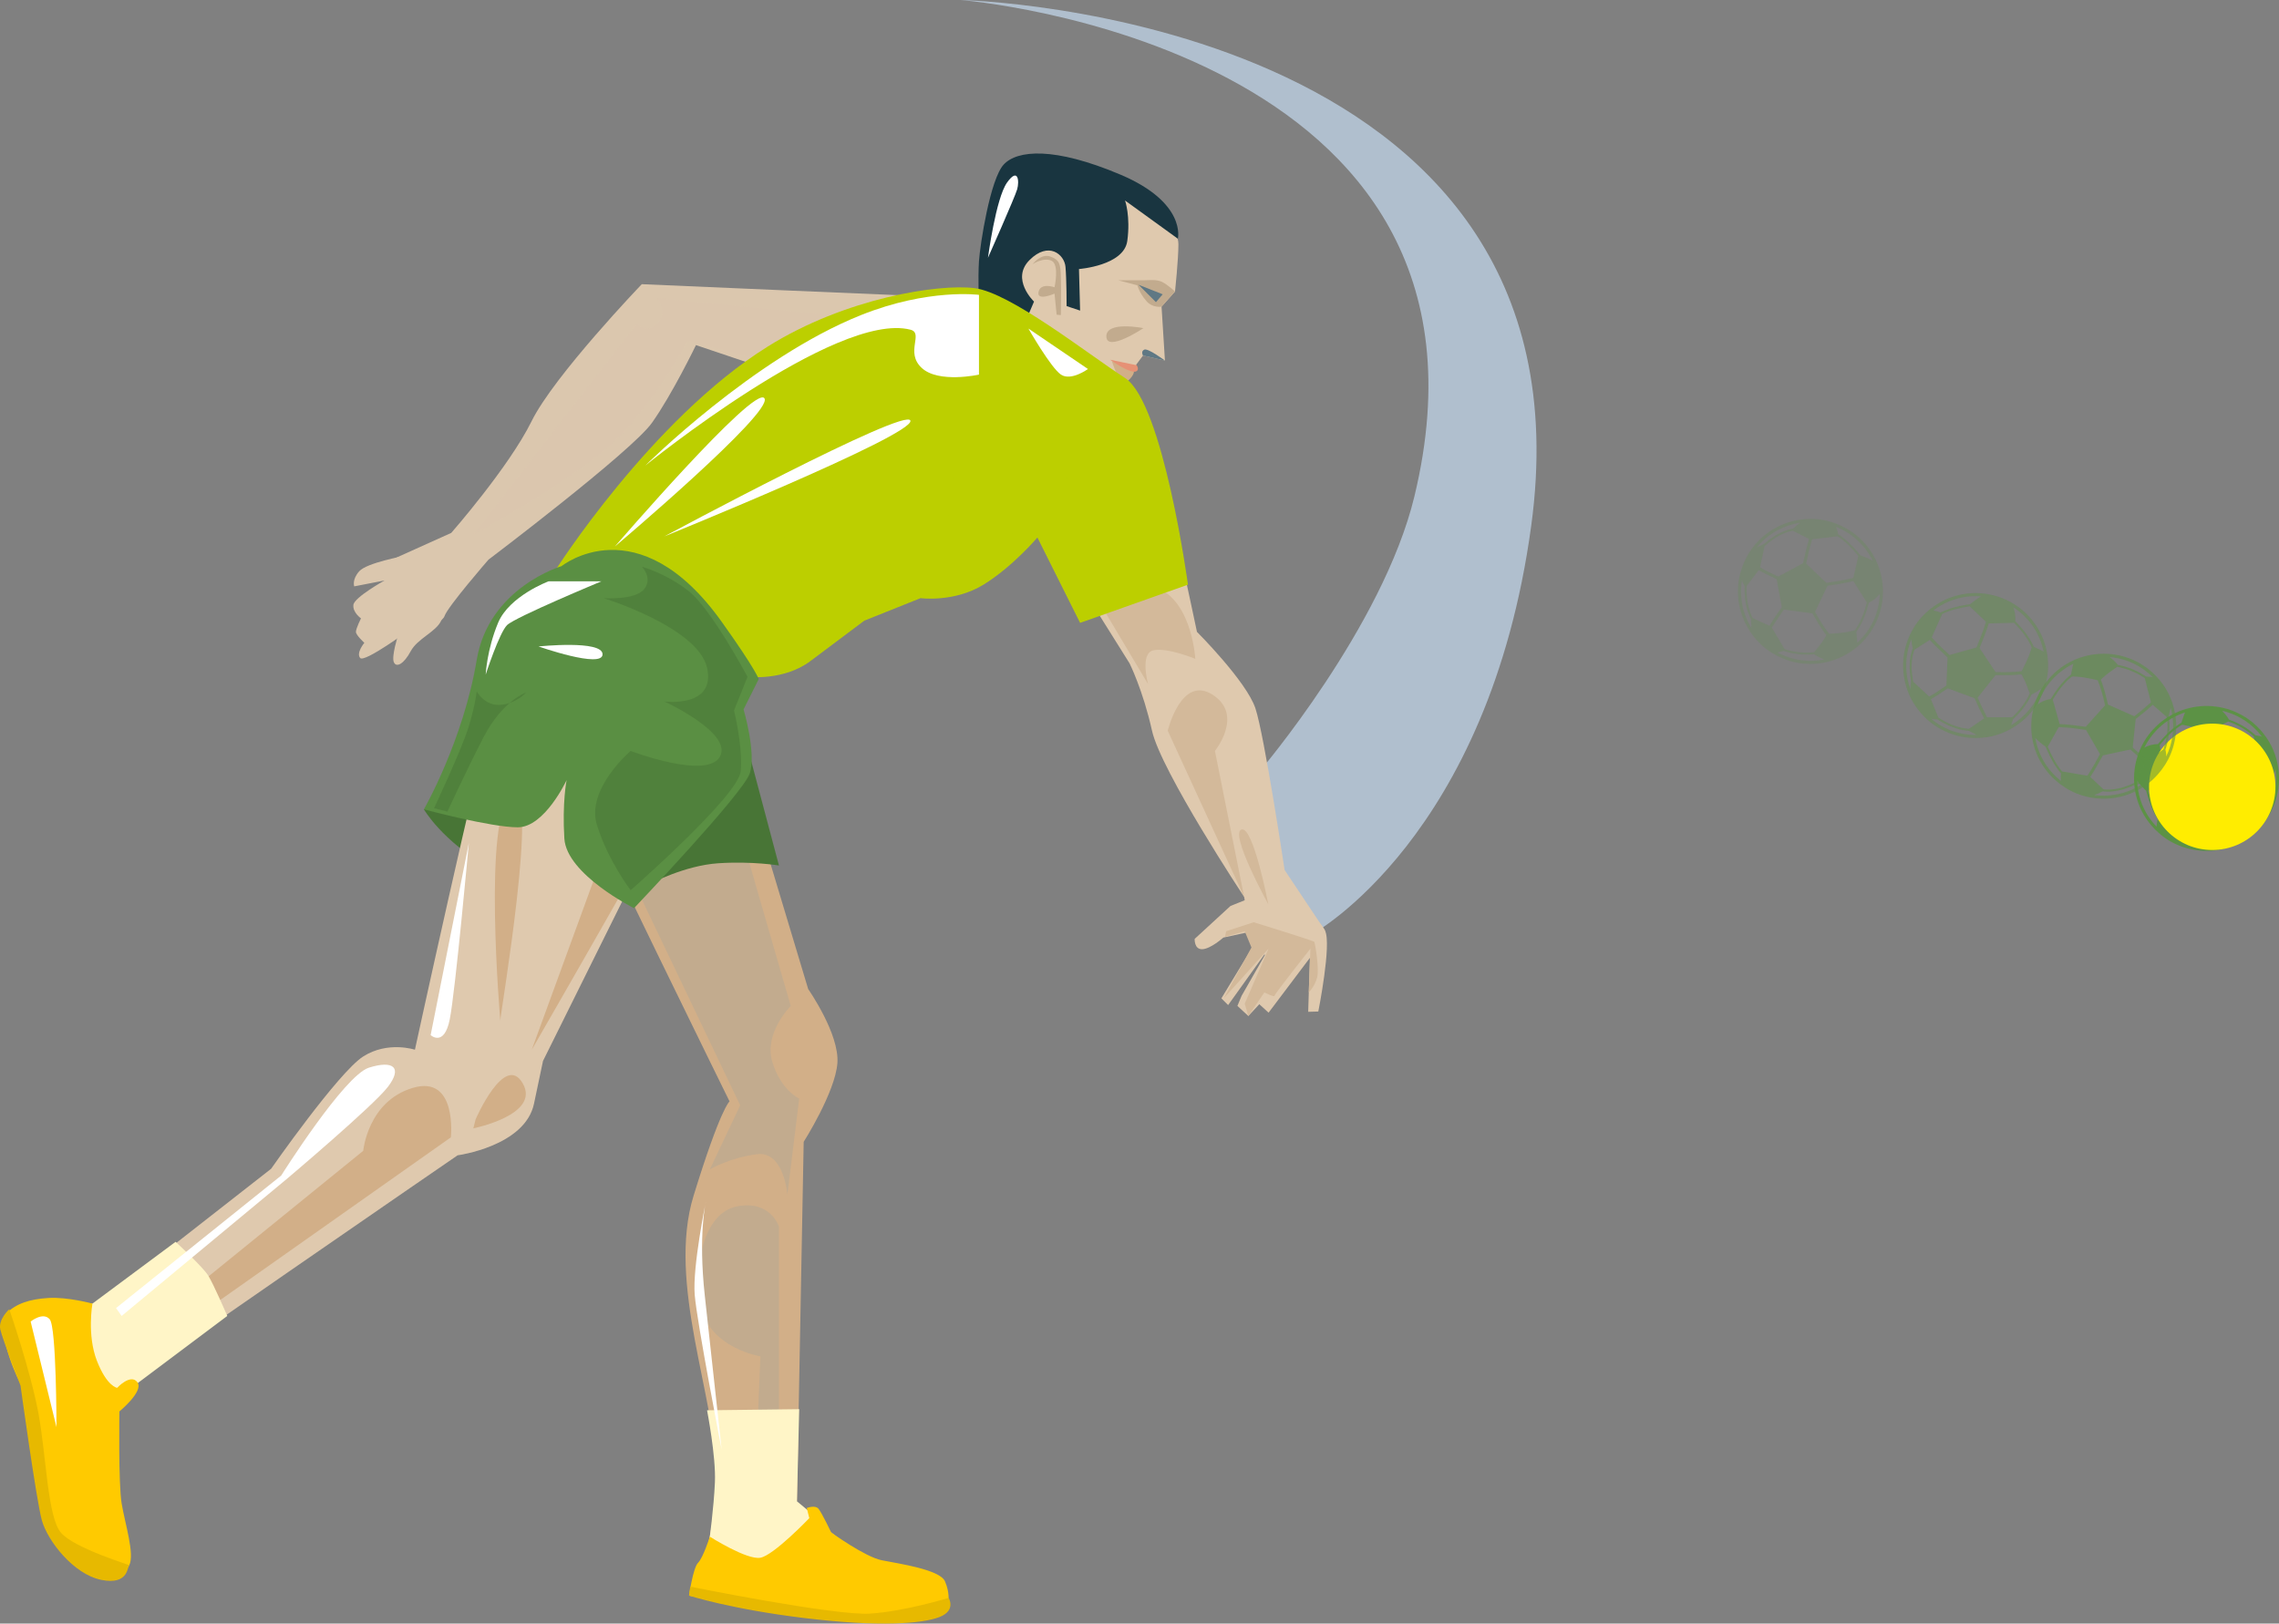 <!-- Generator: Adobe Illustrator 19.2.1, SVG Export Plug-In  -->
<svg version="1.1"
	 xmlns="http://www.w3.org/2000/svg" xmlns:xlink="http://www.w3.org/1999/xlink" xmlns:a="http://ns.adobe.com/AdobeSVGViewerExtensions/3.0/"
	 x="0px" y="0px" width="676.088px" height="481.786px" viewBox="0 0 676.088 481.786"
	 style="enable-background:new 0 0 676.088 481.786;" xml:space="preserve">
<rect x="0" y="0" width="676.088" height="481.786" fill="#808080" stroke="none"/>
<style type="text/css">
	.st0{opacity:0.67;fill-rule:evenodd;clip-rule:evenodd;fill:#C8DEF4;}
	.st1{fill:#DBC7AE;}
	.st2{opacity:0.47;fill:#DBC7AE;}
	.st3{fill:#DFC9AE;}
	.st4{fill:#C2AB8E;}
	.st5{fill:#5F7884;}
	.st6{fill:#D2AF88;}
	.st7{fill:#E69175;}
	.st8{fill:#193540;}
	.st9{fill:#487536;}
	.st10{fill:#D3B99A;}
	.st11{fill:#BCCF00;}
	.st12{fill:#5A8F43;}
	.st13{opacity:0.53;fill:#487536;}
	.st14{fill:#FFF5C7;}
	.st15{fill:#FFCA00;}
	.st16{fill:#E7B900;}
	.st17{fill:#FFFFFF;}
	.st18{fill-rule:evenodd;clip-rule:evenodd;fill:#5C9245;}
	.st19{fill-rule:evenodd;clip-rule:evenodd;fill:#FFED00;}
	.st20{opacity:0.56;}
	.st21{opacity:0.41;}
	.st22{opacity:0.24;}
</style>
<defs>
</defs>
<path class="st0" d="M284.922,0c0,0,167.075,13.067,134.667,147.334c-9.333,38.666-46,81.666-46,81.666s4,35,4,32s12,16,12,16
	s52.1-28.571,64.667-121C474.922,4.001,284.922,0,284.922,0z"/>
<path class="st1" d="M279.879,88.102c-3.162-0.01-89.481-3.775-89.481-3.775s-26.02,27.109-32.706,40.685
	c-6.686,13.576-23.828,33.126-23.828,33.126l-17.419,7.848l-2.267,16.12l4.716,7.922c0,0,12.032-4.387,12.99-7.23
	c0.958-2.842,13.021-16.716,13.021-16.716s42.481-32.114,48.518-40.633c6.037-8.519,13.042-23.041,13.042-23.041l33.167,11.178
	c0,0,19.849,22.519,43.602,11.529C306.988,114.123,279.879,88.102,279.879,88.102z"/>
<path class="st2" d="M258.668,94.706l-63.826-6.265c0,0,3.394,4.211,0.179,7.515c-3.215,3.304-6.021,0.044-6.021,0.044
	l-48.545,62.637c0,0,34.001-18.143,45.367-31.223c11.366-13.079,18.205-26.25,18.205-26.25l30.327,7.794L258.668,94.706z"/>
<path class="st3" d="M290.588,92.5c0,0,0.5-33.5,8-42s34,1.5,40,7.5s11,10,11,14.5s-1,14-1,14l-4,4.5l1,16l-6.5-1.5
	c0,0-0.826,1.121-1.992,2.674c-0.246,0.328,0.248,1.051,0.159,1.493c-0.167,0.833-1.405,0.159-1.647,0.477
	c-0.198,0.261-0.978-1.747-1.895,0.856c-1.045,2.967-2.68,5.055-3.625,6c-2,2-40-19.5-40-19.5L290.588,92.5z"/>
<path class="st4" d="M339.422,83.167c1.292,0.003,3.666-0.333,5.333,0.5c1.667,0.833,3.833,2.833,3.833,2.833l-4,4.5
	c0,0-2.635,0.486-4.5-1.666c-2.166-2.5-2.666-4.667-2.666-4.667l-5.667-1.5C331.755,83.167,337.458,83.164,339.422,83.167z"/>
<path class="st5" d="M345.588,107c0,0-5-3.75-6.125-3.25s-0.375,1.75-0.375,1.75L345.588,107z"/>
<path class="st6" d="M329.838,107.125c0,0,2.25,7.125,3.75,6.5s3.375-3,2.625-3.75S329.838,107.125,329.838,107.125z"/>
<path class="st7" d="M329.338,106.75l7.875,1.625c0,0,0.805,1.193,0,1.75C335.588,111.25,329.338,106.75,329.338,106.75z"/>
<path class="st4" d="M306.338,78.375c0,0,2.5-3.25,5.25-2.25s3,2.25,3.125,5.75s0,11.625,0,11.625l-1.25-0.125l-0.625-6.25
	c0,0-5.375,2.375-4.75-0.5s4.75-1.375,4.75-1.375s1.5-6.75-0.875-7.875S306.338,78.375,306.338,78.375z"/>
<path class="st4" d="M339.213,97.375c0,0-11.125-2.25-11,2.5S339.213,97.375,339.213,97.375z"/>
<polygon class="st5" points="337.755,84.5 344.921,87.334 342.921,89.667 "/>
<path class="st8" d="M303.755,96.5l3-7c0,0-7-6.666-1.333-12.333c5.666-5.667,10.332-1.666,10.666,2
	c0.334,3.667,0.334,11.667,0.334,11.667l4,1.333l-0.334-12.333c0,0,13.333-1,14.333-8.334c1-7.333-0.666-12-0.666-12l15.666,11.334
	c0,0,2.667-10.667-17-19c-19.667-8.334-30.667-7.333-34.667-3S290.755,72.5,290.422,77.5c-0.334,5,0,13.667,0,13.667l12,5.667"/>
<path class="st6" d="M209.089,191.5l30.667,102c0,0,9.333,13.333,8.667,22c-0.667,8.667-10,23.333-10,23.333l-1.874,99.989
	l-0.076,4.011l-0.05,2.667c0,0-2.666-1.334,8.667,8c11.334,9.334,14,9.334,21.334,11.334c7.333,2,13.334,1.333,14.666,8
	c1.334,6.666-14,8-30.666,6.666c-16.667-1.334-27.333-3.334-27.333-3.334l-18.667-2.666c0,0,8-13.334,8-36
	c0-22.667-14.666-56.667-6.666-82.667s10.666-28,10.666-28s-41.333-84-41.333-86s1.999-37.334,9.333-44.667
	C191.755,188.834,209.089,191.5,209.089,191.5z"/>
<path class="st4" d="M213.588,224.5c0,2,21,74,21,74s-8,8-5.5,16.5s8,11,8,11l-3.5,28.5c0,0-1-13-9-12s-14,4.5-14,4.5l9-19l-32-67
	l22.5-41.5L213.588,224.5z"/>
<path class="st9" d="M125.754,240.168c0,0,5.334,9.332,19.334,17.332s28,2.5,28,2.5l-12-24.5L125.754,240.168"/>
<path class="st9" d="M193.087,262.168c0,0,10-5.333,20-6c10-0.667,18,0.666,18,0.666l-11.333-42.666l-20,7.333L193.087,262.168z"/>
<path class="st3" d="M175.089,160.167c0,0-20.667,20.666-27.333,44.666c-6.667,24-24.667,106.667-24.667,106.667s-8-2.667-15.333,2
	s-27.333,33.333-27.333,33.333l-52,40.667c0,0-18.667-3.334-24,1.333c-5.334,4.667,0,11.333,2,20c2,8.667,4.667,36.667,10,44.667
	s13.333,14,13.333,14s6-2,5.333-18s-2-34-0.667-36s101.333-70.667,101.333-70.667s20-2.666,22.667-15.333s2.667-12.667,2.667-12.667
	L215.088,206c0,0,10.667-25.167-6.666-33.167S175.089,160.167,175.089,160.167z"/>
<path class="st3" d="M149.756,208.167c0,0,12-30.666,34-57.333s53.333-50.667,53.333-50.667s35.406-19.214,59.167-7.333
	c14.999,7.5,40.834,19.333,34.167,43.333c-6.667,24-31.334,20.667-31.334,20.667s-12.666,20-23.332,18.666
	c-10.668-1.333-54.001,25.334-54.001,25.334L149.756,208.167z"/>
<path class="st3" d="M302.422,96.834c0,0,33.333,12.666,37.333,24.666s15.334,66,15.334,66s14.666,14.667,17.333,22.667
	c2.667,8,8.667,48,8.667,48l12,18c0,0-6.001,10-13.334,10c-7.333,0-10.666-20-10.666-20s-24.668-37.333-27.334-49.333
	c-2.666-12-6.666-20-6.666-20l-41.333-66c0,0-2.668-13.334,1.332-21.334S302.422,96.834,302.422,96.834z"/>
<path class="st10" d="M376.255,268.334c0,0-11.5-20.834-8-22.167C371.755,244.834,376.255,268.334,376.255,268.334z"/>
<polygon class="st3" points="375.338,277.5 371.588,281 362.338,296.25 364.338,298.25 376.338,281.5 "/>
<path id="dedos_1_" class="st3" d="M387.755,272.167c0,0,3.335,0,5.334,4s-2.001,24-2.001,24l-3,0.083l0.5-16l-12.25,16.25
	l-2.75-2.5l-3.25,3.5l-3.25-3l1.25-3l8-14L387.755,272.167z"/>
<path class="st3" d="M372.406,265.872l-7.379,2.98l-10.62,9.761c0,0-0.182,3.157,2.278,3.062c2.461-0.096,6.217-3.442,6.217-3.442
	l10.025-2.193c0,0,2.733-4.831,2.268-6.363C374.73,268.144,372.406,265.872,372.406,265.872z"/>
<path class="st10" d="M363.755,276.334l8.167-2.667c0,0,17.834,5.5,18,5.833c0.166,0.333,1.5,7.833,0.833,10.5
	c-0.667,2.667-2.5,4.5-2.5,4.5l0.5-13c0,0-10.667,13.5-10.667,14s-3-1-3-1l-4.75,7l-1.083-3.667l7.083-16.333l-13.25,14.667
	l8.167-15l-2-4.833L363.422,278L363.755,276.334z"/>
<path class="st6" d="M157.754,311.501c0,0,52.666-91.334,53.333-95.334c0.667-4-10.667-22-22.667-12.666
	c-12,9.333-2.667,31.333-2.667,31.333L157.754,311.501z"/>
<path class="st6" d="M36.421,406.167l97.333-68.667c0,0,2-18.667-11.334-14.667c-13.333,4-14.666,18.667-14.666,18.667l-78,63.333
	l-6,7.333L36.421,406.167z"/>
<path class="st6" d="M140.421,334.834c0,0,19.999-4,14.667-13.333c-5.333-9.334-14,10.666-14,10.666"/>
<path class="st6" d="M148.421,302.834c0-2,12.001-72,3.333-66.667C143.087,241.501,148.421,302.834,148.421,302.834z"/>
<path class="st10" d="M369.089,266.167l-22.669-49.333c0,0,3.999-16.667,13.333-10.667c9.334,6,0.667,16.667,0.667,16.667
	L369.089,266.167z"/>
<path class="st10" d="M333.588,120c0,0-34-28-47,23.5c-3.549,14.059,25,8.5,25,8.5l15,27.5l14,23.5c0,0-2.5-9,1.5-10
	s12.5,2.5,12.5,2.5s-1-20-14.5-22c-12.678-1.878,0-20.5,2-32.5C343.588,132,333.588,120,333.588,120z"/>
<path class="st4" d="M231.088,364v88l-8,10.5l2.5-60c0,0-15-2.5-17.5-14.5s0.5-28,10.5-30S231.088,364,231.088,364z"/>
<path class="st11" d="M164.588,169.5c0,0,29.167,4.001,38.5,10.667c9.333,6.667,18.667,20.667,18.667,20.667
	s10.665,1.333,18.665-4.667c8-6,16-12,16-12l16.667-6.666c0,0,10.001,1.333,18.667-4c8.666-5.334,16-14,16-14l12.666,25.333
	l32-11.333c0,0-7.332-54-18.666-61.334c-11.334-7.333-34-25.333-44.667-26.666c-10.667-1.334-38.265,2.915-61.333,17.333
	C193.088,124.5,164.588,169.5,164.588,169.5z"/>
<path class="st11" d="M181.087,163.5c0,0,48.666-52.001,56-46.667c7.333,5.333-6.667,9.333-6.667,9.333l-48.667,40.667
	c0,0,98-53.333,110-44.667c12,8.667,5.002,24.668-5.166,21.334s-12.834-10-12.834-10l-83.334,34.666
	c0,0,74.001-16.667,89.334-15.333c15.333,1.333,22.666,6.667,22.666,6.667l-17.333,12c0,0-10.666-6-25.333-3.334
	c-14.667,2.667-62.667,12.667-62.667,12.667l-26-10L181.087,163.5z"/>
<path class="st11" d="M217.087,186.166c0,0,28-11.333,28-2.666c0,8.666-29.333,12-29.333,12L217.087,186.166z"/>
<path class="st11" d="M323.754,117.5c0,0-12,6.667-14,24s11.333,38,11.333,38l14-4c0,0-19.334-14.667-18.667-30.667
	S323.754,117.5,323.754,117.5z"/>
<path class="st12" d="M166.588,168c0,0,22.634-18.312,47.5,16.5c10,14,11,17,11,17l-4.5,9c0,0,3.833,13.001,1.833,19.001
	S188.088,269.5,188.088,269.5s-20.001-10-20.667-20.667c-0.667-10.666,0.667-17.333,0.667-17.333s-6.5,14-14.5,14
	s-27.834-5.332-27.834-5.332s11.667-20.334,15.667-44.334C145.005,174.333,166.588,168,166.588,168z"/>
<path class="st13" d="M221.756,200.834c0,0-10.668-20.001-17.335-25.334c-6.667-5.334-14-7.334-14-7.334s3.333,3.333,0.667,6.667
	c-2.667,3.333-12,2.667-12,2.667s28,8.666,30.667,20.666s-12.667,10-12.667,10s20.335,9.335,16.501,16.334
	c-3.834,7-26.501-1.667-26.501-1.667s-13.334,11.333-10,22c3.333,10.667,10,19.333,10,19.333s32-28,32.667-35.333
	c0.667-7.333-2-18-2-18L221.756,200.834z"/>
<path class="st13" d="M128.755,239.834c0,0,8.333-17.667,10.333-24.334c2-6.666,2.333-10.333,2.333-10.333s2.334,4.334,7,4
	c4.667-0.333,7.667-3.667,7.667-3.667s-7,2.334-12.667,13.334c-5.666,11-10.666,22-10.666,22L128.755,239.834z"/>
<path class="st1" d="M131.838,179.5c0,0,0.5,1.5-1,4.75s-7,5.25-9,9s-4.25,5-5,3.25s1.25-8,1.25-8s0-8.75,4-9.25
	S131.838,179.5,131.838,179.5z"/>
<path class="st1" d="M119.838,165c0,0-11,2-13.25,4.5s-1.5,4.5-1.5,4.5l9-1.75c0,0-9,5-9.25,7.25s2.25,4,2.25,4s-1.5,3-1.5,4
	s2.5,3.25,2.5,3.25s-2.5,3-1.25,4.5s14.5-8.25,14.5-8.25s4-11.5,3.75-12.75s-5-8-5-8L119.838,165z"/>
<path class="st14" d="M52.088,368.5c0,0,8,7.333,9.667,10c1.666,2.667,5.667,12,5.667,12l-37.333,28l-9-28l-6.666-2l13-1.667
	L52.088,368.5z"/>
<path class="st14" d="M209.755,418.5l27.333-0.333l-0.667,27.333l8.001,6.667c0,0-8.667,11.999-19.334,11.333
	c-10.667-0.666-14.667-6.333-14.667-6.333s1.333-9.667,1.667-17.333S209.755,418.5,209.755,418.5z"/>
<path class="st15" d="M27.422,386.834c0,0-1.667,9.333,1.333,17s6,8,6,8s4-4.333,6-1.667s-5.333,8.667-5.333,8.667
	s-0.333,21.333,0.667,27.333s3.917,14.999,2.25,18.333c-1.667,3.334-4.8,2.891-6.75,3c-5.296,0.295-14.5-8-17.167-14.666
	c-2.667-6.667-6.667-39.667-8.667-43s-7-17-4-20s7-4.333,12.667-4.667S27.422,386.834,27.422,386.834z"/>
<path class="st15" d="M210.588,456c0,0,11,7,15,6.25s14.5-11.75,14.5-11.75l-0.75-3c0,0,2.5-1,3.5,0.25s3.75,7,3.75,7
	s10,7.25,15,8.25s17.25,2.75,18.75,6.25s1,6,1,6s-0.25,5.75-19,5.5s-57.917-7.25-57.917-7.25s1.167-8.25,2.667-9.75
	S210.588,456,210.588,456z"/>
<path class="st16" d="M2.755,388.5c0,0,6.333,18.333,8.667,31s2.667,30.667,6.666,35.334c4,4.666,20.833,9.666,20.25,9.666
	s0.083,6-8.25,4.334c-8.333-1.667-16-11.667-17.667-17.667s-6.333-40-6.333-40s-5.333-13.667-6-16.667S2.755,388.5,2.755,388.5z"/>
<path class="st16" d="M204.755,470.834c0,0,42.999,8.666,53.333,8c10.334-0.667,23.334-4.667,23.334-4.667s2.333,3.667-2.667,5.667
	s-18,3-40,0.333s-34.334-6.667-34.334-6.667L204.755,470.834z"/>
<path class="st17" d="M293.088,76.5c0,0,2.333-17.667,5.667-22.333c3.333-4.667,3.667-0.334,3,2
	C301.088,58.5,293.088,76.5,293.088,76.5z"/>
<path class="st17" d="M191.422,138.167c0,0,31.997-31.865,64-44.667c20-8,35-6,35-6v23.667c0,0-12,2.666-17-2
	c-5-4.667,0.702-10.294-3.333-11.333C248.088,92.167,191.422,138.167,191.422,138.167z"/>
<path class="st17" d="M305.088,97.5l17.667,12c0,0-5,3.667-8,1.667S305.088,97.5,305.088,97.5z"/>
<path class="st17" d="M197.088,159.167c0,0,72-38.666,73-34.333C271.088,129.167,197.088,159.167,197.088,159.167z"/>
<path class="st17" d="M182.422,162.167c0,0,41.334-48,44.334-44S182.422,162.167,182.422,162.167z"/>
<path class="st17" d="M162.755,172.5c0,0-11.667,4.334-15,12.334c-3.334,8-3.667,15.333-3.667,15.333s4-12.333,6.333-14.667
	c2.334-2.333,28-13,28-13H162.755z"/>
<path class="st17" d="M159.755,191.834c0,0,19-2.001,19,2.333C178.755,198.5,159.755,191.834,159.755,191.834z"/>
<path class="st17" d="M139.088,250.167l-11.333,57c0,0,4,3.667,5.666-4.667C135.088,294.167,139.088,250.167,139.088,250.167z"/>
<path class="st17" d="M34.422,388.167l49-39.333c0,0,18.667-29.667,26-32c7.333-2.333,10,0,5.667,5.667
	c-4.334,5.667-30,27.333-30,27.333l-49,40.667L34.422,388.167z"/>
<path class="st17" d="M16.755,423.5l-7.666-31.333c0,0,3.667-3,5.667-0.667S16.755,423.5,16.755,423.5z"/>
<path class="st17" d="M214.088,430.167c0,0-7.333-37.667-8-46s3.333-27.667,3.333-27.667s-2.333,9.667-0.333,28
	S214.088,430.167,214.088,430.167z"/>
<g>
	<g id="GyuBeM_8_">
		<g>
			<path class="st18" d="M653.964,209.5c0.416,0,0.832,0,1.248,0c3.299,0.122,6.06,0.887,8.451,1.994
				c3.562,1.649,6.365,4.094,8.523,7.145c2.138,3.025,3.709,6.797,3.902,11.751c0,0.407,0,0.813,0,1.22
				c-0.107,3.304-0.899,6.06-1.994,8.451c-1.094,2.387-2.58,4.417-4.305,6.141c-1.724,1.724-3.754,3.21-6.141,4.304
				c-2.387,1.094-5.139,1.885-8.437,1.994c-0.416,0-0.832,0-1.248,0c-3.304-0.11-6.053-0.904-8.451-1.994
				c-2.376-1.081-4.412-2.59-6.126-4.304c-1.73-1.731-3.192-3.755-4.305-6.141c-1.109-2.38-1.874-5.144-1.994-8.437
				c0-0.416,0-0.832,0-1.248c0.035-0.835,0.103-1.659,0.215-2.425c0.11-0.759,0.253-1.474,0.431-2.181
				c1.041-4.131,3.065-7.398,5.653-9.986c1.729-1.729,3.772-3.187,6.141-4.29C647.916,210.382,650.686,209.619,653.964,209.5z
				 M661.267,213.561c2.96,0.983,5.332,2.463,7.461,4.275c0.135,0.115,0.3,0.308,0.431,0.359c0.127,0.049,0.304,0.055,0.459,0.086
				c0.43,0.085,1.027,0.223,1.392,0.272c-2.83-3.641-6.57-6.371-11.779-7.633C659.951,211.701,660.718,212.561,661.267,213.561z
				 M636.129,221.839c1.133-0.551,2.347-1.021,4.032-1.019c1.844-2.269,3.909-4.441,6.457-6.04c0.174-0.109,0.436-0.213,0.516-0.331
				c0.061-0.088,0.087-0.239,0.13-0.373c0.302-0.938,0.621-1.805,0.946-2.669c-0.01,0-0.02,0-0.028,0
				C642.605,213.326,638.672,216.888,636.129,221.839z M656.231,216.789c-0.113,0.081-0.557,0.352-0.574,0.488
				c-0.01,0.083,0.086,0.284,0.115,0.416c0.496,2.253,0.747,4.652,0.976,7.13c2.408,1.513,4.829,3.015,7.246,4.52
				c1.624-0.949,3.25-1.932,4.806-2.97c0.124-0.082,0.61-0.337,0.646-0.473c0.023-0.088-0.026-0.309-0.042-0.459
				c-0.245-2.203-0.468-4.231-0.718-6.413c-0.019-0.163-0.021-0.364-0.058-0.459c-0.036-0.093-0.267-0.256-0.387-0.359
				c-2.058-1.763-4.421-3.16-7.218-4.104C659.382,214.938,657.679,215.75,656.231,216.789z M648.325,215.24
				c-0.217-0.04-0.925-0.216-1.119-0.101c-2.408,1.439-4.407,3.421-6.155,5.553c-0.11,0.134-0.328,0.323-0.344,0.445
				c-0.014,0.103,0.051,0.295,0.071,0.445c0.331,2.373,0.617,4.628,0.947,6.973c2.66,0.486,5.12,1.174,7.561,1.88
				c2.06-1.705,4.108-3.47,6.17-5.194c0.135-0.112,0.365-0.246,0.387-0.373c0.021-0.122-0.027-0.321-0.042-0.502
				c-0.212-2.533-0.536-4.966-1.076-7.116C652.705,216.5,650.675,215.673,648.325,215.24z M664.266,230.219
				c-0.679,2.746-1.366,5.482-2.038,8.235c0.13,0.202,0.302,0.377,0.46,0.56c1.14,1.315,2.277,2.646,3.285,4.075
				c1.732-0.941,3.457-1.89,5.194-2.826c0.645-1.294,1.215-2.643,1.649-4.19c0.365-1.296,0.66-2.795,0.66-4.462
				c0-0.249,0.037-0.539-0.014-0.717c-0.045-0.152-0.302-0.383-0.431-0.531c-1.071-1.232-2.11-2.429-3.156-3.63
				C668.084,227.973,666.182,229.103,664.266,230.219z M674.295,230.219c-0.078,0.206-0.21,0.44-0.229,0.617
				c-0.027,0.24,0.014,0.497,0.014,0.731c0,0.772-0.066,1.43-0.158,2.095c-0.331,2.405-1.058,4.416-1.936,6.298
				c-0.08,0.17-0.229,0.382-0.244,0.517c-0.016,0.139,0.031,0.318,0.043,0.488c0.039,0.529-0.019,1.067-0.086,1.492
				c1.167-1.691,2.147-3.744,2.784-6.069c0.615-2.251,0.917-5.245,0.544-8.021c0-0.009-0.002-0.017-0.014-0.014
				C674.795,228.93,674.525,229.608,674.295,230.219z M641.366,229.4c-0.341,0.386-0.705,0.896-1.047,1.349
				c-1.003,1.33-2.04,2.645-3.013,3.975c0.786,2.892,1.753,5.602,3.185,7.848c2.415,0.756,4.819,1.522,7.217,2.296
				c0.259-0.176,0.431-0.44,0.632-0.674c1.41-1.645,2.749-3.407,4.003-5.151c-1.035-2.567-2.079-5.124-3.114-7.69
				C646.694,230.617,644.14,229.899,641.366,229.4z M634.064,232.787c0.097,1.125,0.268,2.151,0.517,3.143
				c0.944,3.781,2.752,6.818,5.05,9.24c0.048,0.05,0.105,0.14,0.143,0.115c0.032-0.811,0.135-1.55,0.33-2.195
				c-1.441-2.234-2.493-4.93-3.271-7.834c-0.052-0.196-0.08-0.433-0.157-0.588c-0.051-0.102-0.23-0.245-0.345-0.359
				c-0.836-0.836-1.709-1.754-2.338-2.697C634.009,232.018,634.031,232.409,634.064,232.787z M661.927,239.501
				c-0.096-0.108-0.394-0.521-0.531-0.545c-0.086-0.015-0.154,0.013-0.187,0.014c-2.673,0.134-5.351,0.408-8.077,0.574
				c-1.505,1.963-2.966,3.969-4.592,5.811c0.985,1.218,1.983,2.45,2.97,3.687c0.126,0.157,0.304,0.444,0.445,0.517
				c0.129,0.065,0.35,0.088,0.546,0.129c0.574,0.119,1.217,0.201,1.821,0.23c2.545,0.12,4.676-0.328,6.586-0.919
				c0.187-0.058,0.418-0.091,0.531-0.158c0.074-0.044,0.168-0.213,0.243-0.316c1.192-1.63,2.4-3.251,3.572-4.835
				C664.279,242.224,663.107,240.837,661.927,239.501z M662.444,249.502c-0.414,0.017-0.902-0.01-1.291,0.057
				c-0.345,0.06-0.697,0.208-1.062,0.301c-2.474,0.633-5.803,1.023-8.508,0.23c-0.803,0.32-1.693,0.554-2.64,0.732
				c2.251,0.665,5.206,0.966,7.991,0.646c2.633-0.303,4.962-1.062,6.83-2.037C663.379,249.454,662.9,249.482,662.444,249.502z"/>
		</g>
	</g>
	<circle class="st19" cx="656.289" cy="233.484" r="18.75"/>
</g>
<g class="st20">
	<g id="GyuBeM_7_">
		<g>
			<path class="st18" d="M620.479,194.296c0.411-0.058,0.824-0.116,1.235-0.174c3.284-0.338,6.124,0.035,8.646,0.798
				c3.757,1.138,6.873,3.169,9.434,5.89c2.539,2.698,4.62,6.215,5.501,11.094c0.056,0.402,0.112,0.805,0.169,1.207
				c0.353,3.287-0.048,6.126-0.799,8.646c-0.751,2.516-1.939,4.733-3.408,6.68c-1.467,1.947-3.271,3.702-5.482,5.117
				c-2.211,1.415-4.825,2.581-8.076,3.149c-0.412,0.057-0.824,0.115-1.236,0.173c-3.287,0.35-6.119-0.053-8.646-0.799
				c-2.504-0.739-4.73-1.951-6.666-3.41c-1.954-1.474-3.684-3.274-5.117-5.482c-1.43-2.203-2.572-4.833-3.149-8.077
				c-0.058-0.412-0.115-0.824-0.173-1.236c-0.081-0.831-0.129-1.657-0.125-2.431c0.004-0.767,0.046-1.494,0.123-2.219
				c0.456-4.236,2.006-7.753,4.209-10.676c1.471-1.952,3.292-3.681,5.484-5.103C614.612,196.01,617.249,194.87,620.479,194.296z
				 M628.276,197.301c3.067,0.562,5.622,1.697,7.983,3.196c0.149,0.095,0.34,0.263,0.477,0.295c0.132,0.03,0.309,0.013,0.466,0.021
				c0.438,0.024,1.049,0.078,1.416,0.076c-3.31-3.211-7.393-5.395-12.727-5.919C626.714,195.642,627.592,196.386,628.276,197.301z
				 M604.534,208.997c1.045-0.703,2.182-1.338,3.851-1.57c1.511-2.503,3.254-4.942,5.555-6.879c0.156-0.133,0.402-0.272,0.464-0.4
				c0.048-0.096,0.053-0.248,0.077-0.388c0.168-0.971,0.364-1.875,0.565-2.774c-0.01,0.001-0.018,0.002-0.027,0.004
				C609.762,199.665,606.363,203.74,604.534,208.997z M623.737,201.199c-0.101,0.096-0.503,0.425-0.501,0.563
				c0.002,0.083,0.124,0.269,0.172,0.396c0.805,2.162,1.388,4.503,1.959,6.925c2.595,1.164,5.201,2.314,7.805,3.468
				c1.476-1.166,2.949-2.366,4.345-3.61c0.112-0.099,0.558-0.418,0.574-0.558c0.011-0.09-0.069-0.303-0.105-0.449
				c-0.55-2.147-1.053-4.125-1.604-6.251c-0.041-0.159-0.071-0.358-0.121-0.447c-0.049-0.088-0.3-0.216-0.433-0.302
				c-2.283-1.46-4.818-2.514-7.719-3.059C626.601,198.927,625.028,199.968,623.737,201.199z M615.694,200.765
				c-0.221-0.01-0.946-0.086-1.122,0.056c-2.185,1.76-3.889,4-5.323,6.355c-0.09,0.148-0.28,0.366-0.278,0.488
				c0.001,0.104,0.092,0.285,0.132,0.43c0.659,2.304,1.256,4.498,1.909,6.773c2.701,0.112,5.233,0.45,7.749,0.81
				c1.802-1.975,3.585-4.008,5.387-6.003c0.117-0.13,0.327-0.295,0.331-0.423c0.004-0.124-0.071-0.313-0.111-0.491
				c-0.562-2.479-1.223-4.843-2.057-6.898C620.206,201.403,618.08,200.866,615.694,200.765z M633.563,213.379
				c-0.29,2.814-0.589,5.62-0.872,8.439c0.157,0.182,0.352,0.332,0.534,0.49c1.312,1.144,2.623,2.304,3.82,3.578
				c1.584-1.173,3.16-2.354,4.75-3.521c0.458-1.372,0.835-2.788,1.051-4.379c0.181-1.335,0.265-2.86,0.032-4.51
				c-0.034-0.247-0.038-0.539-0.113-0.709c-0.065-0.144-0.353-0.337-0.5-0.466c-1.232-1.071-2.429-2.112-3.631-3.156
				C637.032,210.624,635.305,212.008,633.563,213.379z M643.495,211.984c-0.049,0.214-0.147,0.465-0.142,0.643
				c0.006,0.241,0.082,0.49,0.115,0.722c0.107,0.764,0.133,1.425,0.135,2.097c0.007,2.428-0.433,4.52-1.041,6.507
				c-0.056,0.18-0.174,0.41-0.17,0.545c0.004,0.14,0.075,0.311,0.11,0.477c0.112,0.519,0.129,1.059,0.122,1.49
				c0.922-1.837,1.607-4.007,1.913-6.398c0.296-2.314,0.178-5.322-0.577-8.018c-0.001-0.008-0.005-0.016-0.016-0.012
				C643.811,210.638,643.637,211.347,643.495,211.984z M610.773,215.755c-0.284,0.429-0.573,0.986-0.849,1.481
				c-0.808,1.456-1.652,2.903-2.431,4.355c1.181,2.753,2.516,5.304,4.246,7.328c2.497,0.413,4.984,0.837,7.466,1.269
				c0.232-0.21,0.365-0.496,0.532-0.755c1.167-1.826,2.248-3.757,3.246-5.658c-1.382-2.398-2.77-4.784-4.153-7.182
				C616.217,216.218,613.588,215.863,610.773,215.755z M604.013,220.125c0.252,1.1,0.565,2.093,0.948,3.04
				c1.462,3.613,3.675,6.369,6.287,8.448c0.054,0.042,0.124,0.124,0.157,0.093c-0.081-0.807-0.082-1.553,0.022-2.22
				c-1.739-2.013-3.156-4.535-4.331-7.303c-0.078-0.188-0.139-0.418-0.237-0.56c-0.065-0.095-0.262-0.21-0.391-0.308
				c-0.944-0.712-1.938-1.499-2.69-2.346C603.851,219.371,603.928,219.755,604.013,220.125z M632.539,222.897
				c-0.109-0.094-0.462-0.461-0.603-0.466c-0.087-0.003-0.15,0.034-0.183,0.04c-2.629,0.504-5.241,1.148-7.918,1.692
				c-1.218,2.153-2.385,4.343-3.739,6.394c1.146,1.069,2.306,2.15,3.454,3.237c0.148,0.139,0.362,0.398,0.514,0.45
				c0.136,0.047,0.357,0.039,0.558,0.052c0.586,0.038,1.233,0.03,1.836-0.026c2.536-0.236,4.584-0.975,6.394-1.826
				c0.178-0.083,0.401-0.148,0.505-0.23c0.066-0.054,0.137-0.234,0.196-0.347c0.954-1.78,1.925-3.554,2.865-5.285
				C635.246,225.266,633.894,224.056,632.539,222.897z M634.442,232.728c-0.407,0.076-0.893,0.116-1.269,0.237
				c-0.333,0.107-0.662,0.303-1.011,0.446c-2.361,0.972-5.604,1.821-8.394,1.412c-0.75,0.429-1.599,0.784-2.511,1.092
				c2.321,0.345,5.289,0.232,8.003-0.473c2.564-0.667,4.766-1.743,6.479-2.968C635.362,232.55,634.891,232.645,634.442,232.728z"/>
		</g>
	</g>
</g>
<g class="st21">
	<g id="GyuBeM_6_">
		<g>
			<path class="st18" d="M607.524,199.279c-0.046,0.413-0.093,0.827-0.139,1.24c-0.49,3.265-1.558,5.923-2.925,8.176
				c-2.037,3.355-4.779,5.868-8.053,7.671c-3.244,1.788-7.168,2.929-12.112,2.567c-0.404-0.046-0.809-0.091-1.213-0.137
				c-3.271-0.475-5.921-1.57-8.174-2.925c-2.251-1.353-4.102-3.056-5.623-4.963c-1.52-1.905-2.771-4.089-3.591-6.583
				c-0.821-2.494-1.301-5.316-1.042-8.606c0.048-0.413,0.095-0.827,0.141-1.241c0.478-3.271,1.574-5.914,2.925-8.175
				c1.339-2.241,3.067-4.096,4.961-5.608c1.913-1.525,4.088-2.752,6.583-3.591c2.489-0.836,5.322-1.289,8.607-1.04
				c0.413,0.047,0.826,0.093,1.24,0.14c0.825,0.129,1.637,0.288,2.386,0.484c0.741,0.194,1.435,0.416,2.118,0.671
				c3.989,1.496,7.01,3.871,9.292,6.733c1.525,1.91,2.747,4.104,3.579,6.581C607.324,193.171,607.772,196.008,607.524,199.279z
				 M602.674,206.083c-1.308,2.831-3.043,5.023-5.082,6.937c-0.129,0.121-0.339,0.264-0.404,0.388
				c-0.062,0.12-0.09,0.296-0.137,0.446c-0.132,0.418-0.336,0.997-0.427,1.353c3.934-2.406,7.065-5.818,8.901-10.853
				C604.669,204.984,603.731,205.649,602.674,206.083z M597.253,180.178c0.421,1.188,0.753,2.446,0.562,4.12
				c2.049,2.086,3.977,4.382,5.28,7.092c0.09,0.185,0.164,0.458,0.271,0.549c0.082,0.07,0.229,0.113,0.356,0.171
				c0.899,0.405,1.726,0.82,2.546,1.238c0.002-0.01,0.002-0.019,0.004-0.027C604.99,187.563,601.89,183.258,597.253,180.178z
				 M600.029,200.718c-0.068-0.122-0.287-0.593-0.422-0.626c-0.081-0.019-0.291,0.053-0.426,0.068
				c-2.294,0.242-4.708,0.224-7.194,0.174c-1.773,2.224-3.535,4.462-5.301,6.696c0.762,1.719,1.557,3.445,2.415,5.106
				c0.067,0.133,0.266,0.644,0.398,0.695c0.085,0.033,0.311,0.008,0.461,0.009c2.216,0.002,4.257,0.007,6.453,0.002
				c0.164,0,0.364,0.02,0.463-0.006c0.097-0.025,0.284-0.236,0.399-0.344c1.982-1.848,3.634-4.041,4.885-6.715
				C601.516,204.057,600.899,202.274,600.029,200.718z M602.449,193.035c0.065-0.211,0.318-0.895,0.226-1.101
				c-1.161-2.554-2.907-4.762-4.831-6.737c-0.121-0.124-0.284-0.362-0.403-0.391c-0.101-0.025-0.299,0.018-0.449,0.021
				c-2.396,0.065-4.669,0.097-7.035,0.163c-0.78,2.588-1.738,4.957-2.713,7.304c1.464,2.236,2.989,4.469,4.474,6.711
				c0.097,0.146,0.204,0.39,0.327,0.426c0.118,0.035,0.321,0.009,0.503,0.015c2.541,0.072,4.996,0.021,7.193-0.275
				C600.708,197.247,601.757,195.322,602.449,193.035z M585.785,207.204c-2.652-0.981-5.296-1.969-7.956-2.945
				c-0.215,0.107-0.41,0.258-0.608,0.396c-1.434,0.986-2.884,1.967-4.416,2.81c0.742,1.827,1.494,3.647,2.229,5.477
				c1.214,0.785,2.492,1.502,3.98,2.107c1.248,0.506,2.704,0.967,4.36,1.153c0.248,0.028,0.531,0.097,0.714,0.066
				c0.156-0.028,0.415-0.257,0.576-0.369c1.344-0.927,2.65-1.826,3.961-2.731C587.591,211.249,586.68,209.232,585.785,207.204z
				 M584.666,217.171c-0.195-0.101-0.415-0.259-0.588-0.297c-0.235-0.055-0.494-0.042-0.728-0.068
				c-0.768-0.086-1.414-0.226-2.064-0.391c-2.354-0.598-4.271-1.544-6.043-2.628c-0.16-0.099-0.354-0.27-0.486-0.3
				c-0.136-0.031-0.319-0.004-0.489-0.012c-0.531-0.021-1.058-0.139-1.474-0.252c1.55,1.35,3.481,2.553,5.72,3.445
				c2.168,0.862,5.111,1.496,7.91,1.437c0.008,0,0.018-0.001,0.015-0.013C585.891,217.811,585.247,217.466,584.666,217.171z
				 M589.156,184.539c-0.346-0.382-0.812-0.8-1.225-1.19c-1.208-1.145-2.4-2.323-3.613-3.438c-2.961,0.458-5.763,1.116-8.153,2.289
				c-1.021,2.315-2.052,4.619-3.088,6.915c0.146,0.278,0.389,0.478,0.6,0.704c1.479,1.584,3.079,3.112,4.673,4.552
				c2.665-0.742,5.322-1.493,7.989-2.235C587.352,189.697,588.35,187.239,589.156,184.539z M586.605,176.904
				c-1.129-0.03-2.168,0.026-3.18,0.162c-3.863,0.517-7.084,1.975-9.747,3.988c-0.054,0.041-0.15,0.089-0.129,0.129
				c0.802,0.122,1.525,0.307,2.145,0.574c2.382-1.184,5.177-1.929,8.15-2.378c0.201-0.029,0.438-0.03,0.602-0.091
				c0.108-0.038,0.268-0.201,0.396-0.302c0.924-0.737,1.935-1.503,2.941-2.022C587.375,176.935,586.984,176.915,586.605,176.904z
				 M576.823,203.844c0.117-0.083,0.56-0.333,0.601-0.468c0.024-0.083,0.004-0.154,0.006-0.187c0.166-2.671,0.192-5.362,0.332-8.09
				c-1.782-1.715-3.614-3.391-5.262-5.212c-1.321,0.843-2.656,1.699-3.995,2.54c-0.172,0.108-0.476,0.252-0.563,0.386
				c-0.08,0.12-0.127,0.336-0.189,0.527c-0.184,0.558-0.336,1.187-0.432,1.785c-0.403,2.515-0.196,4.682,0.178,6.647
				c0.036,0.193,0.043,0.425,0.097,0.546c0.037,0.078,0.192,0.191,0.287,0.276c1.487,1.367,2.963,2.749,4.405,4.09
				C573.854,205.876,575.362,204.868,576.823,203.844z M566.826,203.24c0.028-0.413,0.11-0.894,0.087-1.288
				c-0.021-0.349-0.129-0.717-0.181-1.09c-0.354-2.529-0.369-5.881,0.722-8.481c-0.229-0.833-0.362-1.743-0.433-2.703
				c-0.912,2.163-1.541,5.065-1.533,7.869c0.007,2.649,0.502,5.049,1.262,7.014C566.77,204.175,566.795,203.696,566.826,203.24z"/>
		</g>
	</g>
</g>
<g class="st22">
	<g id="GyuBeM_5_">
		<g>
			<path class="st18" d="M546.526,194.827c-0.377,0.172-0.758,0.344-1.136,0.516c-3.056,1.249-5.886,1.692-8.521,1.67
				c-3.926-0.033-7.487-1.104-10.712-2.994c-3.195-1.873-6.184-4.66-8.403-9.093c-0.167-0.371-0.335-0.742-0.502-1.112
				c-1.266-3.054-1.681-5.891-1.67-8.52c0.011-2.626,0.527-5.088,1.388-7.371c0.859-2.28,2.096-4.472,3.818-6.453
				c1.723-1.982,3.902-3.838,6.861-5.299c0.38-0.17,0.759-0.342,1.138-0.514c3.056-1.263,5.887-1.673,8.521-1.67
				c2.61,0.003,5.089,0.54,7.357,1.393c2.29,0.863,4.457,2.104,6.454,3.818c1.992,1.711,3.831,3.914,5.298,6.863
				c0.172,0.379,0.343,0.757,0.515,1.137c0.311,0.775,0.591,1.554,0.805,2.298c0.212,0.736,0.377,1.445,0.507,2.164
				c0.756,4.193,0.261,8.003-1.03,11.428c-0.861,2.288-2.121,4.46-3.824,6.443C551.672,191.531,549.463,193.367,546.526,194.827z
				 M538.198,194.142c-3.102,0.325-5.872-0.044-8.561-0.817c-0.17-0.049-0.399-0.156-0.54-0.149c-0.135,0.008-0.3,0.075-0.453,0.111
				c-0.426,0.101-1.028,0.221-1.381,0.326c4.08,2.148,8.614,3.094,13.88,2.095C540.164,195.293,539.112,194.827,538.198,194.142z
				 M557.683,176.229c-0.805,0.969-1.717,1.898-3.252,2.591c-0.745,2.828-1.731,5.659-3.392,8.165
				c-0.113,0.172-0.31,0.375-0.333,0.514c-0.019,0.106,0.019,0.254,0.036,0.394c0.112,0.979,0.178,1.902,0.238,2.821
				c0.01-0.003,0.017-0.008,0.025-0.011C555.296,186.656,557.408,181.789,557.683,176.229z M541.455,189.123
				c0.069-0.121,0.362-0.55,0.321-0.683c-0.025-0.08-0.194-0.223-0.276-0.331c-1.382-1.847-2.601-3.931-3.831-6.092
				c-2.817-0.386-5.642-0.754-8.465-1.128c-1.088,1.534-2.164,3.101-3.152,4.688c-0.08,0.126-0.417,0.558-0.394,0.698
				c0.016,0.09,0.152,0.271,0.229,0.401c1.132,1.905,2.172,3.661,3.299,5.546c0.084,0.141,0.17,0.323,0.243,0.395
				c0.071,0.07,0.348,0.123,0.499,0.167c2.603,0.757,5.331,1.054,8.269,0.761C539.348,192.109,540.564,190.667,541.455,189.123z
				 M549.295,187.272c0.214-0.053,0.932-0.185,1.061-0.37c1.601-2.304,2.603-4.934,3.317-7.598c0.044-0.167,0.165-0.43,0.129-0.547
				c-0.03-0.099-0.168-0.248-0.247-0.375c-1.282-2.025-2.473-3.962-3.74-5.961c-2.623,0.654-5.148,1.043-7.664,1.406
				c-1.172,2.402-2.31,4.854-3.477,7.277c-0.076,0.158-0.23,0.375-0.198,0.498c0.03,0.12,0.156,0.281,0.244,0.44
				c1.239,2.22,2.538,4.303,3.917,6.04C544.785,187.931,546.976,187.847,549.295,187.272z M528.595,180.204
				c-0.514-2.781-1.018-5.558-1.54-8.343c-0.202-0.129-0.432-0.22-0.651-0.32c-1.58-0.727-3.166-1.471-4.673-2.357
				c-1.19,1.573-2.369,3.15-3.566,4.718c-0.053,1.445-0.015,2.91,0.226,4.498c0.204,1.332,0.553,2.818,1.24,4.336
				c0.102,0.228,0.188,0.506,0.309,0.647c0.103,0.12,0.433,0.225,0.611,0.306c1.483,0.681,2.925,1.343,4.373,2.006
				C526.043,183.826,527.31,182.01,528.595,180.204z M519.459,184.342c-0.014-0.22,0.01-0.489-0.046-0.657
				c-0.073-0.23-0.217-0.446-0.313-0.66c-0.319-0.703-0.529-1.331-0.721-1.974c-0.69-2.328-0.858-4.459-0.834-6.537
				c0.003-0.188,0.051-0.443,0.009-0.571c-0.043-0.132-0.159-0.277-0.24-0.426c-0.254-0.467-0.422-0.98-0.537-1.395
				c-0.367,2.022-0.412,4.298-0.033,6.677c0.368,2.304,1.33,5.157,2.813,7.531c0.003,0.007,0.01,0.015,0.018,0.006
				C519.535,185.722,519.502,184.993,519.459,184.342z M549.793,171.503c0.151-0.493,0.271-1.108,0.396-1.662
				c0.365-1.624,0.768-3.251,1.105-4.863c-1.908-2.31-3.907-4.38-6.139-5.834c-2.512,0.307-5.019,0.601-7.521,0.885
				c-0.164,0.268-0.211,0.579-0.298,0.876c-0.605,2.081-1.099,4.238-1.521,6.344c2.001,1.91,4.006,3.809,6.009,5.72
				C544.439,172.592,547.061,172.192,549.793,171.503z M555.047,165.405c-0.552-0.985-1.131-1.85-1.766-2.649
				c-2.421-3.055-5.321-5.076-8.414-6.335c-0.062-0.025-0.152-0.083-0.176-0.044c0.305,0.751,0.517,1.467,0.604,2.136
				c2.236,1.44,4.306,3.461,6.213,5.786c0.129,0.158,0.251,0.361,0.386,0.47c0.089,0.074,0.31,0.127,0.462,0.186
				c1.106,0.417,2.281,0.893,3.243,1.492C555.415,166.083,555.233,165.736,555.047,165.405z M526.896,170.784
				c0.131,0.058,0.573,0.311,0.71,0.276c0.084-0.021,0.134-0.075,0.163-0.09c2.38-1.225,4.705-2.578,7.121-3.854
				c0.562-2.409,1.063-4.84,1.786-7.188c-1.4-0.704-2.818-1.413-4.227-2.133c-0.181-0.092-0.46-0.28-0.62-0.287
				c-0.143-0.008-0.354,0.062-0.549,0.107c-0.573,0.128-1.192,0.318-1.755,0.542c-2.367,0.94-4.123,2.227-5.62,3.554
				c-0.147,0.13-0.343,0.254-0.419,0.362c-0.049,0.072-0.066,0.263-0.091,0.388c-0.414,1.977-0.846,3.952-1.261,5.878
				C523.631,169.273,525.27,170.053,526.896,170.784z M522.301,161.886c0.368-0.187,0.824-0.362,1.15-0.584
				c0.289-0.197,0.551-0.478,0.845-0.713c1.992-1.598,4.863-3.326,7.656-3.72c0.599-0.622,1.312-1.203,2.101-1.755
				c-2.324,0.323-5.141,1.268-7.545,2.709c-2.273,1.361-4.082,3.015-5.381,4.673C521.468,162.316,521.893,162.093,522.301,161.886z"
				/>
		</g>
	</g>
</g>
</svg>